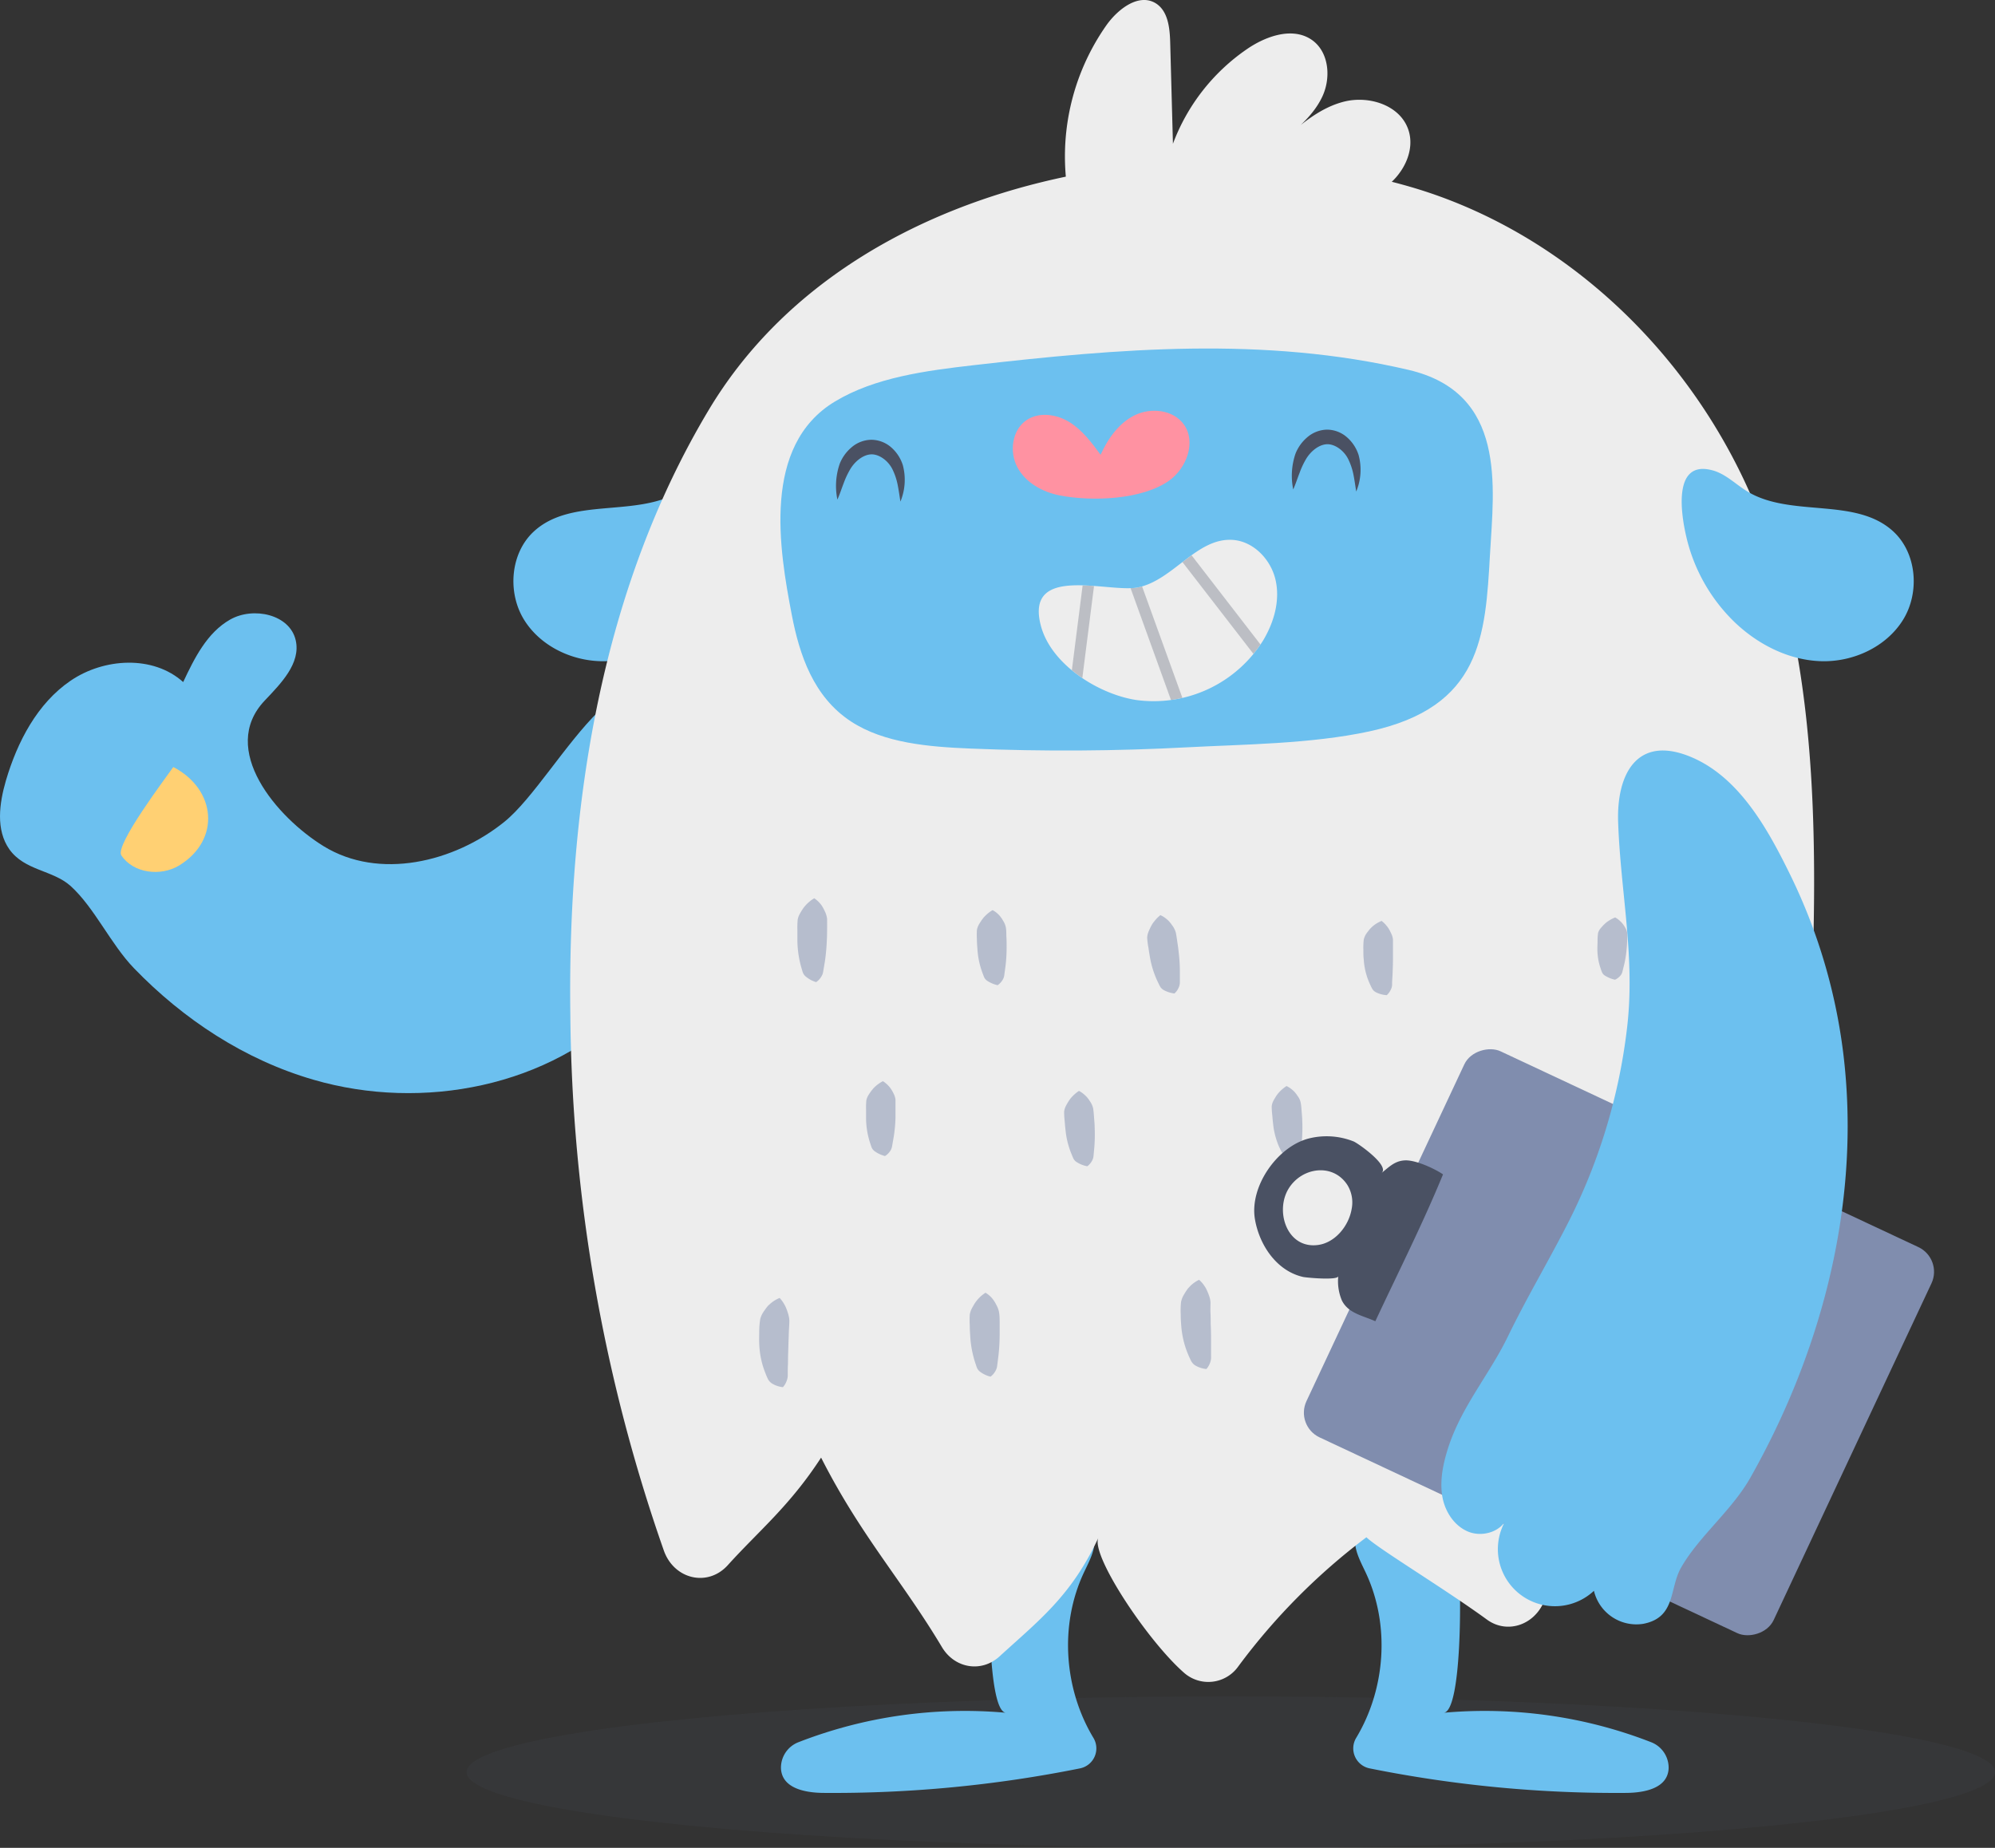 <svg xmlns="http://www.w3.org/2000/svg" xmlns:xlink="http://www.w3.org/1999/xlink" viewBox="0 0 521.65 483.22"><rect x="0" y="0" width="521.65" height="483.22" fill="#333333" stroke="none"/><defs><style>.cls-1{fill:none;}.cls-2{fill:#6cc0ef;}.cls-3{fill:#ffd073;}.cls-4,.cls-9{fill:#4a5163;}.cls-4{opacity:0.15;}.cls-5{fill:#ededed;}.cls-6{fill:#ff92a2;}.cls-7{opacity:0.5;}.cls-8{fill:#808dae;}.cls-10{clip-path:url(#clip-path);}.cls-11{opacity:0.3;}</style><clipPath id="clip-path"><path class="cls-1" d="M297.54,153.61c9.21-1.87,15.35-13,24.73-12.43,5.5.35,10.06,5.14,11.27,10.52s-.43,11.07-3.27,15.8a33.75,33.75,0,0,1-33.11,15.56c-9.82-1.48-22.3-9.21-25-19.44C267.89,147.34,290,155.14,297.54,153.61Z"/></clipPath></defs><g id="Layer_2" data-name="Layer 2"><g id="Layer_1-2" data-name="Layer 1"><path class="cls-2" d="M131.87,214.92c-13.19,10.64-32.81,15.24-47.25,6.36-12.2-7.5-27.51-25.32-15.4-38.08,4.26-4.49,9.48-9.76,8.1-15.78-1.55-6.77-11.06-8.83-17.11-5.42s-9.36,10.08-12.31,16.36c-7.87-7.07-20.69-6.31-29.43-.36S4.53,194,1.55,204.1c-1.74,6-2.69,12.9.9,18,4,5.61,11.34,5.4,16,9.58,6.23,5.63,10.48,15.18,16.54,21.47,12.94,13.41,29,24,47,29.21,28.51,8.3,61.8,1.83,82.58-19.38,17.14-17.49,23.92-45.25,15.73-68.48C166.84,156.46,146.58,203.06,131.87,214.92Z"/><path class="cls-3" d="M45.31,200.58c11.16,5.77,12.55,19,1.54,25.74-4.83,2.93-12,2.07-15.13-2.65C30,221,43.47,203.24,45.31,200.58Z"/><path class="cls-2" d="M186.85,123c-3.4.91-6,3.61-9,5.46-11.43,7-28.34,1.41-38.23,10.49-6.2,5.68-7,16-2.58,23.13s13.1,11.1,21.5,10.82,16.4-4.35,22.49-10.15a45.16,45.16,0,0,0,12.68-22.4C195,134.88,197.5,120.09,186.85,123Z"/><ellipse class="cls-4" cx="321.84" cy="463.42" rx="199.82" ry="19.8"/><path class="cls-2" d="M262.39,400.46a29.86,29.86,0,0,0-3.32,10.43c-.6,3.69-.91,36.56,3.95,37a119.85,119.85,0,0,0-54.16,7.67,7.14,7.14,0,0,0-4.65,6.93c.28,5.17,6.31,6.31,11,6.36a327,327,0,0,0,67.21-6.42,5.33,5.33,0,0,0,3.5-7.95c-7.73-12.82-8.91-29.56-2.54-43.17,1.4-3,3.18-6.09,2.76-9.37-1-7.95-13.2-9.38-19-6.26A12.59,12.59,0,0,0,262.39,400.46Z"/><path class="cls-2" d="M378.13,400.46a29.86,29.86,0,0,1,3.32,10.43c.6,3.69.9,36.56-3.95,37a119.85,119.85,0,0,1,54.16,7.67,7.16,7.16,0,0,1,4.65,6.93c-.28,5.17-6.31,6.31-11,6.36a326.88,326.88,0,0,1-67.21-6.42,5.33,5.33,0,0,1-3.5-7.95c7.73-12.82,8.91-29.56,2.54-43.17-1.4-3-3.18-6.09-2.77-9.37,1-7.95,13.2-9.38,19-6.26A12.59,12.59,0,0,1,378.13,400.46Z"/><path class="cls-5" d="M473.85,257.26c1.5-44.85.83-94.13-19-134.14-17.82-36-49.29-63.29-85.19-74C309.87,31.37,222.11,46,185.44,107c-28.09,46.77-37.05,103.11-36.31,158.19a434.12,434.12,0,0,0,24.42,140.2c2.64,7.62,11.5,9.71,16.75,3.91,8.12-9,16.14-15.42,24.4-28.13,10.38,20.45,21.11,32,31.6,49.56,3.35,5.6,10.36,6.73,15.07,2.41,10.21-9.35,18.76-15.77,25.83-31-2.05,4.4,12.66,26.71,22.35,35.25a9.6,9.6,0,0,0,14.25-1.64A165.65,165.65,0,0,1,357.29,402c3,2.94,20.36,13.39,31.53,21.54,5.05,3.68,11.92,1.65,14.72-4.32,2.43-5.2,4.84-19.68,7.41-28.51,8.34,8.2,16.91,10.06,25.39,14.53,5.72,3,12.55-.5,14.25-7.28,11.28-45,21.33-88.28,23.07-135.53C473.73,260.73,473.79,259,473.85,257.26Z"/><path class="cls-2" d="M358.06,191.26c29.33-6.36,30.33-24.83,31.55-46.44,1-17.56,4.44-42.07-21.28-48.09-37.82-8.86-75.95-5.56-113.58-1.25-12.73,1.45-26,3.23-36.4,9.5-19.23,11.55-14.58,38.81-11.3,55.88,2,10.35,5.62,21.35,15.46,27.8,8.65,5.67,20.3,6.64,31.25,7.09,19,.79,38,.67,56.95-.34C324.66,194.66,342.75,194.57,358.06,191.26Z"/><path class="cls-6" d="M277.18,129.57c-4.53-.87-9-3.32-11.16-7.38s-1.4-9.82,2.45-12.36c3.29-2.18,7.84-1.51,11.19.57s5.78,5.34,8.12,8.52c1.94-4.27,4.83-8.38,9.07-10.4s10-1.33,12.72,2.5c3.27,4.6.68,11.46-3.93,14.71C298.55,130.72,285.47,131.17,277.18,129.57Z"/><path class="cls-5" d="M281.52,59.75a59.63,59.63,0,0,1,7.89-53.3c3-4.15,8.34-8.24,12.73-5.63,3.27,2,3.73,6.41,3.84,10.21l.72,26.56a52.13,52.13,0,0,1,19.37-24.76c5-3.43,12-5.88,17-2.36,4.42,3.13,5,9.8,2.72,14.72s-6.61,8.51-10.82,11.91c4.9-4.38,10.08-8.91,16.46-10.52s14.28.78,16.67,6.92c2.25,5.77-1.32,12.5-6.51,15.89s-11.58,4.25-17.73,5"/><g class="cls-7"><path class="cls-8" d="M212.91,234.9a9.18,9.18,0,0,0-1.84,1.41c-.26.23-.43.47-.65.7s-.36.46-.52.7a15.56,15.56,0,0,0-.84,1.39,4.73,4.73,0,0,0-.48,1.38,22.8,22.8,0,0,0-.08,2.74c0,.92,0,1.83,0,2.74a26.68,26.68,0,0,0,.63,5.47c.19.91.47,1.82.74,2.73a2.66,2.66,0,0,0,1,1.35,7.46,7.46,0,0,0,2.54,1.32,4.58,4.58,0,0,0,1.32-1.4,3.4,3.4,0,0,0,.52-1.38l.46-2.75a51.28,51.28,0,0,0,.49-5.5c.06-.92.06-1.83.07-2.74s0-1.83,0-2.75a6.1,6.1,0,0,0-.32-1.36c-.16-.45-.41-.91-.62-1.36l-.4-.68a7.43,7.43,0,0,0-.51-.67A7.07,7.07,0,0,0,212.91,234.9Z"/><path class="cls-8" d="M259.54,238a9.23,9.23,0,0,0-1.77,1.35,7.67,7.67,0,0,0-.63.66l-.49.65c-.26.43-.58.86-.79,1.29a4.45,4.45,0,0,0-.42,1.26,20.17,20.17,0,0,0,0,2.46c0,.82.07,1.64.13,2.46a21.63,21.63,0,0,0,.85,4.87c.23.81.55,1.61.85,2.41a2.4,2.4,0,0,0,1,1.16,8.13,8.13,0,0,0,2.59,1.06,4.36,4.36,0,0,0,1.26-1.32,3,3,0,0,0,.47-1.27l.34-2.49a41.07,41.07,0,0,0,.28-5c0-.82,0-1.64-.05-2.46s0-1.64-.13-2.45a5,5,0,0,0-.38-1.21c-.18-.4-.45-.79-.67-1.19l-.43-.58a7.13,7.13,0,0,0-.53-.58A6.38,6.38,0,0,0,259.54,238Z"/><path class="cls-8" d="M303.42,239.31a9.29,9.29,0,0,0-1.6,1.62,8.38,8.38,0,0,0-.55.75l-.41.74c-.21.48-.47,1-.63,1.44a4.89,4.89,0,0,0-.27,1.37,20.37,20.37,0,0,0,.33,2.59c.13.86.25,1.72.41,2.57a24.46,24.46,0,0,0,1.43,5c.32.83.73,1.63,1.13,2.45a2.58,2.58,0,0,0,1.13,1.12,7.94,7.94,0,0,0,2.7.84,4.27,4.27,0,0,0,1.1-1.52,3.29,3.29,0,0,0,.32-1.38l0-2.66a43.48,43.48,0,0,0-.31-5.24c-.08-.87-.21-1.72-.34-2.58s-.23-1.73-.42-2.58a5.47,5.47,0,0,0-.52-1.23c-.22-.4-.54-.78-.81-1.18l-.49-.57a8.18,8.18,0,0,0-.61-.55A6.65,6.65,0,0,0,303.42,239.31Z"/><path class="cls-8" d="M361.26,240.82a8.9,8.9,0,0,0-1.95,1.1,8.71,8.71,0,0,0-.7.6c-.2.2-.39.4-.57.61-.31.41-.66.83-.92,1.25a5,5,0,0,0-.52,1.29,17.67,17.67,0,0,0-.11,2.62c0,.87,0,1.74.1,2.61a18.19,18.19,0,0,0,1.07,5.13,23,23,0,0,0,1.09,2.44,2.42,2.42,0,0,0,1.15,1.07,7.27,7.27,0,0,0,2.71.7,4.56,4.56,0,0,0,1.07-1.47,2.87,2.87,0,0,0,.32-1.27c0-.81.06-1.61.11-2.41.07-1.6.13-3.17.12-4.72,0-.78,0-1.55,0-2.33s0-1.55,0-2.32a4.5,4.5,0,0,0-.27-1.17c-.14-.39-.37-.79-.55-1.19l-.35-.61c-.16-.2-.28-.41-.47-.62A7.52,7.52,0,0,0,361.26,240.82Z"/><path class="cls-8" d="M422.33,239.91a9.8,9.8,0,0,0-1.87,1,7.8,7.8,0,0,0-.67.51l-.54.51c-.29.34-.63.69-.87,1a3.48,3.48,0,0,0-.51,1,13,13,0,0,0-.14,2.06c0,.68-.05,1.37-.05,2.05a15.64,15.64,0,0,0,.51,4.11,20.49,20.49,0,0,0,.68,2.05,2,2,0,0,0,.91,1,8.33,8.33,0,0,0,2.51,1,4,4,0,0,0,1.35-1,2.37,2.37,0,0,0,.56-1l.51-2.06a27.67,27.67,0,0,0,.63-4.1c.08-.69.1-1.37.13-2.06a20,20,0,0,0,0-2,3.4,3.4,0,0,0-.29-1c-.15-.34-.39-.68-.58-1l-.39-.52a5.78,5.78,0,0,0-.49-.51A6.36,6.36,0,0,0,422.33,239.91Z"/><path class="cls-8" d="M230.86,282.73A9.44,9.44,0,0,0,229,284c-.26.21-.43.42-.65.63l-.52.63c-.28.42-.61.84-.83,1.25a4.31,4.31,0,0,0-.47,1.24,20.11,20.11,0,0,0-.07,2.45c0,.82,0,1.64,0,2.45a21.55,21.55,0,0,0,.66,4.89c.2.81.48,1.61.75,2.42a2.45,2.45,0,0,0,1,1.2,7.93,7.93,0,0,0,2.54,1.15,4.36,4.36,0,0,0,1.32-1.27,3,3,0,0,0,.52-1.24l.43-2.46a39,39,0,0,0,.47-4.92c0-.81,0-1.63,0-2.45s0-1.63,0-2.45a5,5,0,0,0-.33-1.21,12.68,12.68,0,0,0-.63-1.21l-.4-.6a6.78,6.78,0,0,0-.51-.6A7.17,7.17,0,0,0,230.86,282.73Z"/><path class="cls-8" d="M282.13,285.27a9.55,9.55,0,0,0-1.72,1.44,7.39,7.39,0,0,0-.6.69c-.16.22-.31.45-.46.67-.25.44-.54.89-.73,1.32a4.35,4.35,0,0,0-.37,1.29,20.34,20.34,0,0,0,.14,2.47c.07.82.13,1.65.23,2.46a21.67,21.67,0,0,0,1.06,4.86c.26.8.61,1.59.94,2.39a2.46,2.46,0,0,0,1.06,1.12,7.56,7.56,0,0,0,2.62,1,4.3,4.3,0,0,0,1.21-1.38,3.05,3.05,0,0,0,.42-1.29l.23-2.51a41.64,41.64,0,0,0,.07-5c0-.83-.09-1.65-.15-2.47s-.11-1.65-.24-2.46a5.08,5.08,0,0,0-.43-1.2c-.19-.39-.48-.77-.72-1.16l-.45-.57a7.4,7.4,0,0,0-.56-.56A7.19,7.19,0,0,0,282.13,285.27Z"/><path class="cls-8" d="M336.4,284a9.91,9.91,0,0,0-1.72,1.4,8.85,8.85,0,0,0-.59.67c-.16.21-.32.43-.46.65-.25.43-.54.86-.73,1.28a4,4,0,0,0-.37,1.24,18.73,18.73,0,0,0,.14,2.37c.07.79.13,1.58.23,2.37a20.14,20.14,0,0,0,1.06,4.66c.26.77.61,1.53,1,2.28a2.33,2.33,0,0,0,1,1.08,8.09,8.09,0,0,0,2.63.89,4.2,4.2,0,0,0,1.2-1.34,2.73,2.73,0,0,0,.42-1.24l.23-2.42a38.37,38.37,0,0,0,.07-4.79c0-.8-.09-1.59-.15-2.38s-.11-1.58-.25-2.36a4.7,4.7,0,0,0-.42-1.15c-.2-.37-.49-.74-.73-1.11l-.45-.55a7.21,7.21,0,0,0-.56-.53A6.93,6.93,0,0,0,336.4,284Z"/><path class="cls-8" d="M396.64,284a9.52,9.52,0,0,0-1.87,1.16c-.27.19-.45.39-.68.58l-.54.58c-.29.39-.64.78-.88,1.17a4,4,0,0,0-.51,1.17A15.34,15.34,0,0,0,392,291c0,.78-.06,1.57-.06,2.35a19.3,19.3,0,0,0,.48,4.7c.16.78.41,1.56.65,2.35a2.37,2.37,0,0,0,.92,1.18,8,8,0,0,0,2.49,1.19,4.23,4.23,0,0,0,1.37-1.16,2.86,2.86,0,0,0,.56-1.17l.53-2.34a35.73,35.73,0,0,0,.65-4.69c.09-.78.11-1.56.15-2.34s.08-1.56.05-2.35a4.53,4.53,0,0,0-.28-1.17c-.15-.39-.39-.79-.58-1.18l-.38-.59c-.17-.2-.29-.39-.49-.59A6.88,6.88,0,0,0,396.64,284Z"/><path class="cls-8" d="M203.86,339.42a8.62,8.62,0,0,0-2.07,1.19c-.3.22-.51.45-.77.67s-.42.46-.62.7c-.34.48-.74,1-1,1.46a6,6,0,0,0-.62,1.52,22.18,22.18,0,0,0-.26,3.15c0,1.06-.05,2.11,0,3.17a22.91,22.91,0,0,0,1.05,6.23,29.05,29.05,0,0,0,1.17,3,3.07,3.07,0,0,0,1.21,1.33,6.85,6.85,0,0,0,2.77.91,4.83,4.83,0,0,0,1-1.72,3.74,3.74,0,0,0,.26-1.5c0-1,0-1.92.06-2.87,0-1.9.09-3.77.13-5.63.05-.93.06-1.85.1-2.78s.12-1.84.13-2.77a5.8,5.8,0,0,0-.18-1.41c-.1-.47-.3-1-.44-1.45l-.3-.75c-.13-.25-.23-.5-.4-.77A8,8,0,0,0,203.86,339.42Z"/><path class="cls-8" d="M257.69,338.05a9.45,9.45,0,0,0-1.79,1.48,8.28,8.28,0,0,0-.62.73c-.18.24-.34.47-.5.71-.26.48-.58,1-.79,1.43a5.45,5.45,0,0,0-.42,1.4,22.92,22.92,0,0,0,0,2.75c0,.92.06,1.84.12,2.75a26.94,26.94,0,0,0,.84,5.46c.22.91.54,1.81.84,2.71a2.67,2.67,0,0,0,1,1.32A7.55,7.55,0,0,0,259,360a4.44,4.44,0,0,0,1.27-1.45,3.57,3.57,0,0,0,.47-1.4l.35-2.78a51.32,51.32,0,0,0,.3-5.52c0-.92,0-1.84,0-2.76s0-1.83-.13-2.75a6.17,6.17,0,0,0-.37-1.35c-.18-.45-.45-.89-.67-1.34l-.43-.66c-.18-.22-.32-.44-.53-.66A7.06,7.06,0,0,0,257.69,338.05Z"/><path class="cls-8" d="M313.53,334.67a8.77,8.77,0,0,0-2,1.34c-.28.24-.47.48-.71.72s-.39.49-.57.74a17.07,17.07,0,0,0-.92,1.52,5.78,5.78,0,0,0-.52,1.55,21.82,21.82,0,0,0-.08,3.13c0,1,.06,2.09.15,3.13a23.94,23.94,0,0,0,1.3,6.13,26.7,26.7,0,0,0,1.25,2.92,3,3,0,0,0,1.23,1.29,7.05,7.05,0,0,0,2.79.86,5,5,0,0,0,1-1.74,4,4,0,0,0,.22-1.52c0-1,0-1.94,0-2.9,0-1.91,0-3.8-.1-5.68,0-.94,0-1.87-.05-2.81s0-1.87,0-2.81a6,6,0,0,0-.27-1.41,14.94,14.94,0,0,0-.55-1.43l-.34-.73a7.45,7.45,0,0,0-.46-.74A7.38,7.38,0,0,0,313.53,334.67Z"/><path class="cls-8" d="M370.12,329.74a8.45,8.45,0,0,0-2.1,1.35,9,9,0,0,0-.76.75l-.64.8c-.34.54-.73,1.09-1,1.66A7.61,7.61,0,0,0,365,336a23.51,23.51,0,0,0-.15,3.56c0,1.18.07,2.37.19,3.55a24.26,24.26,0,0,0,1.68,6.91,31.67,31.67,0,0,0,1.58,3.2,3.53,3.53,0,0,0,1.42,1.36,6.67,6.67,0,0,0,2.93.7,5.57,5.57,0,0,0,.71-2,4.51,4.51,0,0,0,0-1.67c-.14-1.05-.25-2.09-.33-3.13-.19-2.07-.3-4.12-.41-6.15,0-1-.05-2-.07-3s0-2,0-3a6.86,6.86,0,0,0-.21-1.53c-.1-.52-.3-1-.45-1.58l-.29-.82c-.14-.28-.23-.55-.4-.84A8.46,8.46,0,0,0,370.12,329.74Z"/><path class="cls-8" d="M422.21,336.21a8.94,8.94,0,0,0-2,1.32c-.29.23-.49.47-.74.7l-.6.73c-.33.5-.71,1-1,1.5a6.25,6.25,0,0,0-.59,1.55,23.74,23.74,0,0,0-.25,3.15c0,1.06-.07,2.12,0,3.17a25.85,25.85,0,0,0,.82,6.29,31,31,0,0,0,1,3.06,3.12,3.12,0,0,0,1.1,1.44,7,7,0,0,0,2.69,1.18,5.12,5.12,0,0,0,1.14-1.67,4.27,4.27,0,0,0,.37-1.54c.06-1,.14-2,.23-3,.14-2,.28-3.94.34-5.89.06-1,.08-2,.13-2.92s.12-1.94.13-2.92a7.66,7.66,0,0,0-.21-1.47c-.11-.5-.32-1-.48-1.51l-.32-.77c-.14-.26-.25-.51-.42-.78A7.84,7.84,0,0,0,422.21,336.21Z"/></g><path class="cls-2" d="M447.8,123c3.4.91,6,3.61,9,5.46,11.43,7,28.33,1.41,38.23,10.49,6.19,5.68,7,16,2.58,23.13s-13.1,11.1-21.51,10.82-16.39-4.35-22.48-10.15a45.25,45.25,0,0,1-12.69-22.4C439.65,134.88,437.15,120.09,447.8,123Z"/><path class="cls-9" d="M235.44,131.17a14.9,14.9,0,0,0,.62-9.57,10.34,10.34,0,0,0-2.91-4.51A8,8,0,0,0,227.8,115a8.15,8.15,0,0,0-5.23,2.06,10.81,10.81,0,0,0-3,4.21,17.81,17.81,0,0,0-.61,9.37c.66-1.46,1.11-2.92,1.64-4.27a22.37,22.37,0,0,1,1.74-3.71c1.28-2.11,3.36-3.72,5.38-3.84s4.46,1.53,5.64,3.91a16.46,16.46,0,0,1,1.35,4C235,128.16,235.2,129.66,235.44,131.17Z"/><path class="cls-9" d="M354.62,128.54a14.77,14.77,0,0,0,.62-9.57,10.31,10.31,0,0,0-2.91-4.51,8,8,0,0,0-5.34-2.11,8.2,8.2,0,0,0-5.24,2.06,10.81,10.81,0,0,0-3,4.21,17.81,17.81,0,0,0-.6,9.37c.66-1.46,1.1-2.92,1.64-4.27a21.58,21.58,0,0,1,1.73-3.71c1.28-2.11,3.37-3.72,5.38-3.84s4.47,1.53,5.64,3.91a16.46,16.46,0,0,1,1.35,4C354.18,125.53,354.38,127,354.62,128.54Z"/><path class="cls-5" d="M297.54,153.61c9.21-1.87,15.35-13,24.73-12.43,5.5.35,10.06,5.14,11.27,10.52s-.43,11.07-3.27,15.8a33.75,33.75,0,0,1-33.11,15.56c-9.82-1.48-22.3-9.21-25-19.44C267.89,147.34,290,155.14,297.54,153.61Z"/><g class="cls-10"><g class="cls-11"><path class="cls-9" d="M332.57,172.4l-25.32-32.79a1.58,1.58,0,0,0-2.06-.54,1.51,1.51,0,0,0-.53,2.06L330,173.91a1.54,1.54,0,0,0,2,.54,1.51,1.51,0,0,0,.54-2Z"/></g><g class="cls-11"><path class="cls-9" d="M310.1,185.06,296.59,147.7c-.65-1.81-3.55-1-2.89.79l13.5,37.37c.65,1.8,3.55,1,2.9-.8Z"/></g><g class="cls-11"><path class="cls-9" d="M282.61,180.44l4.3-33.86c.24-1.91-2.76-1.89-3,0l-4.3,33.86c-.24,1.91,2.76,1.9,3,0Z"/></g></g><rect class="cls-8" x="367.58" y="283.55" width="111.5" height="134.91" rx="7.13" transform="translate(-74.15 585.37) rotate(-64.89)"/><path class="cls-9" d="M367.38,303.44c-2.67.13-4.06,1.65-6.17,3.33,2.35-1.88-6.15-7.83-7.27-8.28a19.08,19.08,0,0,0-11.85-.74c-8.14,2.18-15.41,12.53-13.95,21.08,1.14,6.71,5.65,13.54,12.61,15.1.86.19,9.15.95,9.18-.22a12.92,12.92,0,0,0,.95,6.38c1.7,3.4,5.5,3.94,8.74,5.42,6-12.85,12.29-25.25,17.7-38.41C375.06,305.57,370.18,303.32,367.38,303.44Zm-15.13,6.34a8.67,8.67,0,0,1,1.19,6.3c-.73,4.48-4.29,8.83-8.71,9.47-8.19,1.18-11.46-8.83-7.75-14.78C340.4,305.28,348.43,304.06,352.25,309.78Z"/><path class="cls-2" d="M482.65,282.22c2.82,36.12-7.12,72.62-24.95,104.17-4.89,8.65-13.54,15.42-18.17,23.61-3.08,5.45-1.27,13-9.89,14.64A11.41,11.41,0,0,1,416.78,416,14.92,14.92,0,0,1,394,397.09c-1.7,3.65-6.72,5-10.4,3.31s-6-5.58-6.54-9.57.29-8.05,1.5-11.9c3.46-11,10.83-19.35,15.74-29.47,5-10.32,10.93-20.2,16.12-30.49a150.84,150.84,0,0,0,15-50c2.23-18.58-1.67-35.56-2.31-53.91-.45-12.93,5.14-22.83,18.9-17.17,12.92,5.32,20.46,19.35,26.26,31.21A146.88,146.88,0,0,1,482.65,282.22Z"/></g></g></svg>